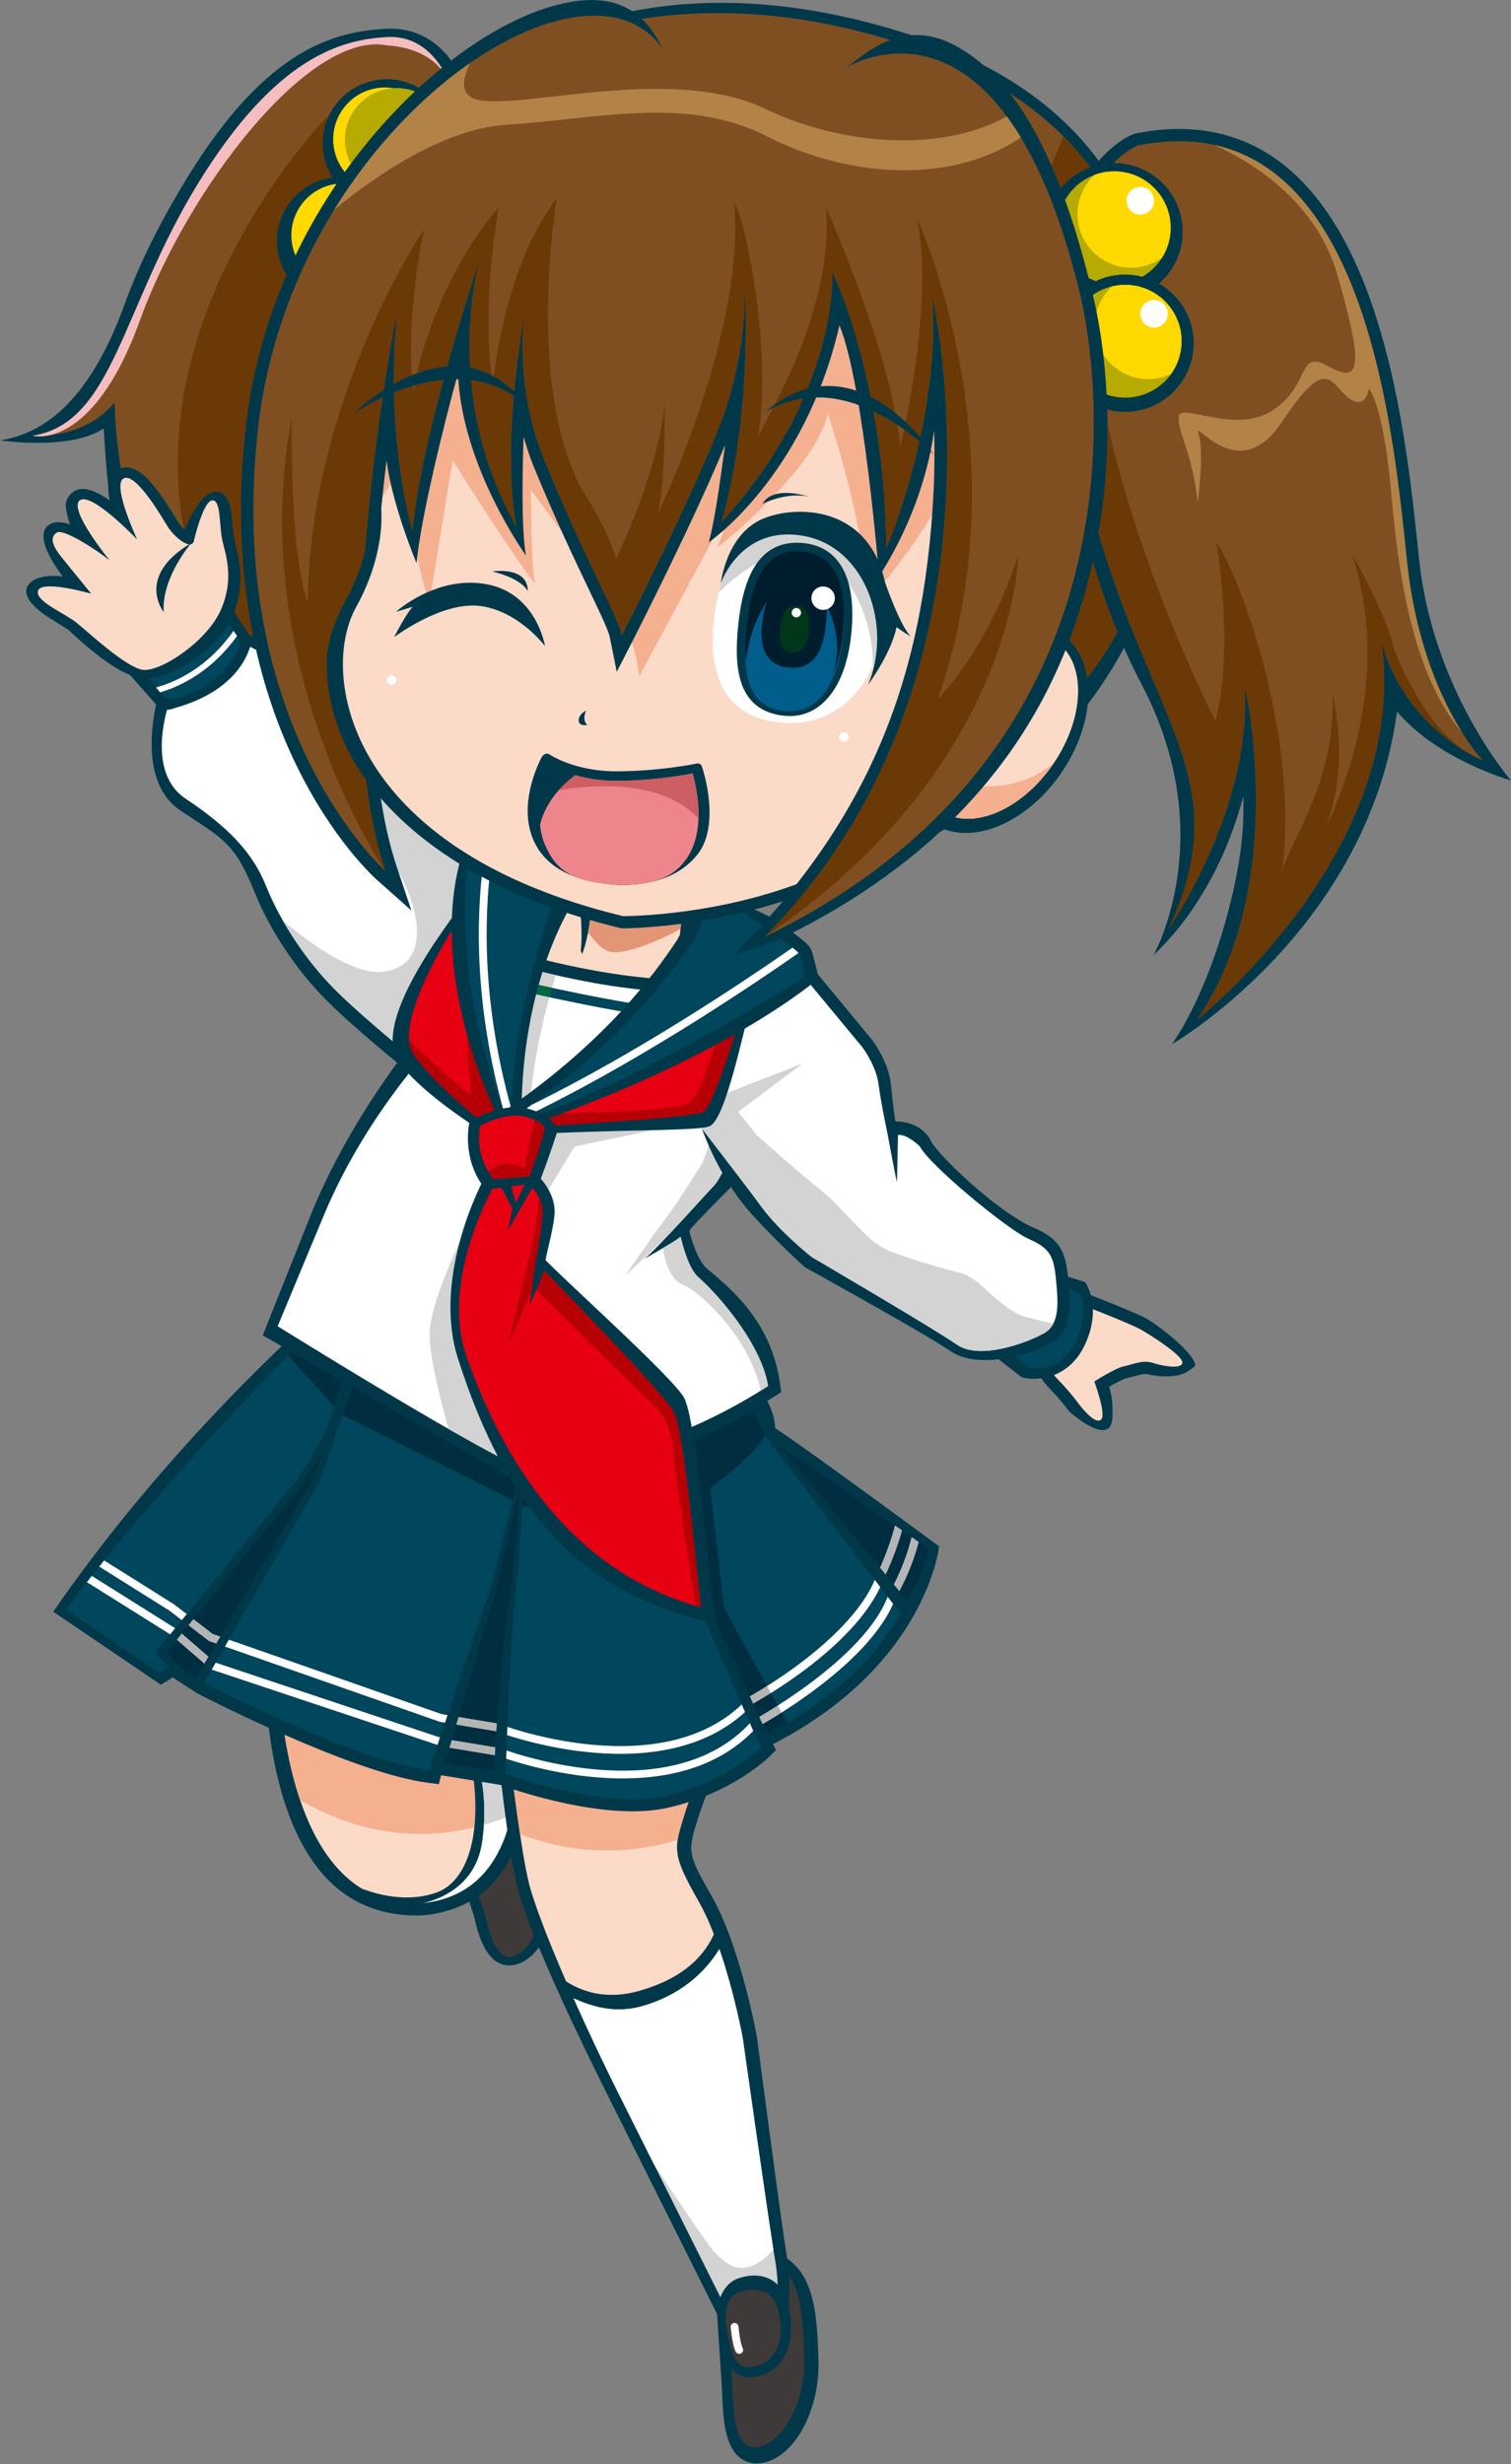 <svg width="200" height="326" viewBox="0 0 200 326" fill="none" xmlns="http://www.w3.org/2000/svg">
<rect x="0" y="0" width="200" height="326" fill="#808080" stroke="none"/>
<g clip-path="url(#clip0_4406_25386)">
<path d="M51.138 3.806C44.428 4.166 35.401 6.254 24.885 23.345C21.187 29.353 18.393 34.993 16.513 40.201C11.984 52.742 6.039 57.344 0 58.265C0 58.265 9.352 59.65 13.715 56.686C14.415 65.71 14.629 89.701 36.859 98.784L61.045 10.575C60.169 7.92 56.955 3.495 51.138 3.806Z" fill="#00384A"/>
<path d="M37.537 97.313C15.433 87.144 15.162 53.273 15.162 53.273C10.969 58.266 4.283 57.653 4.283 57.653C15.034 56.012 16.042 40.808 26.263 24.195C36.481 7.581 45.131 5.234 51.249 4.905C57.364 4.576 59.507 11.082 59.507 11.082L37.537 97.313Z" fill="#7F4F21"/>
<path d="M51.201 6.002C40.92 4.004 24.788 25.043 18.497 42.446C12.206 59.848 4.283 57.653 4.283 57.653C15.034 56.012 16.042 40.808 26.263 24.195C36.481 7.581 45.131 5.234 51.249 4.905C57.364 4.576 59.507 11.082 59.507 11.082C59.507 11.082 58.195 6.446 51.201 6.002Z" fill="#F6BDC0"/>
<path d="M42.163 16.691C31.059 29.267 8.861 63.893 37.821 96.202L58.815 13.793C54.951 10.812 48.978 8.973 42.163 16.691Z" fill="#6A3906"/>
<path d="M49.241 10.715C47.042 11.234 45.172 12.581 43.981 14.51C41.526 18.485 42.763 23.713 46.737 26.168C50.716 28.623 55.944 27.387 58.399 23.412C59.587 21.487 59.954 19.212 59.435 17.01C58.915 14.808 57.568 12.941 55.643 11.75C53.718 10.563 51.447 10.192 49.244 10.711L49.241 10.715Z" fill="#00384A"/>
<path d="M56.782 22.029C54.795 25.249 50.574 26.247 47.35 24.259C44.133 22.268 43.133 18.047 45.124 14.827C47.115 11.607 51.336 10.61 54.556 12.597C57.776 14.585 58.777 18.809 56.782 22.029Z" fill="#FFD900"/>
<path d="M58.34 22.103C56.353 25.323 52.132 26.321 48.908 24.333C45.692 22.342 44.691 18.121 46.682 14.901C48.673 11.681 52.89 10.684 56.111 12.671C59.331 14.659 60.331 18.883 58.34 22.103Z" fill="#B7AA00"/>
<path d="M43.175 23.641C40.976 24.16 39.106 25.507 37.918 27.432C35.464 31.407 36.7 36.639 40.671 39.094C42.6 40.285 44.871 40.652 47.073 40.129C49.276 39.61 51.142 38.263 52.333 36.338C53.102 35.095 53.528 33.706 53.59 32.287C53.624 31.508 53.555 30.715 53.368 29.932C52.845 27.73 51.498 25.864 49.573 24.672C47.648 23.485 45.377 23.118 43.175 23.641Z" fill="#00384A"/>
<path d="M51.249 34.723C49.258 37.943 45.034 38.94 41.817 36.953C38.6 34.962 37.6 30.741 39.591 27.521C41.578 24.301 45.803 23.303 49.019 25.291C52.239 27.278 53.237 31.503 51.253 34.723H51.249Z" fill="#FFD900"/>
<path d="M64.829 234.129C62.946 234.451 61.426 235.49 60.453 237.124C59.036 239.534 58.912 243.055 60.134 246.552L60.169 246.642C60.785 248.128 62.478 252.345 62.831 253.91C63.836 258.477 65.639 260.5 68.191 259.942C71.46 259.211 74.303 253.99 73.323 247.383C72.294 240.389 70.854 236.688 68.538 234.998C67.45 234.208 66.169 233.914 64.833 234.129" fill="#00384A"/>
<path d="M61.661 246.535C61.661 246.535 63.95 252.02 64.403 254.076C64.86 256.133 65.775 259.333 67.831 258.876C69.888 258.419 72.63 254.305 71.716 248.135C70.802 241.964 69.202 235.566 65.085 236.251C60.972 236.937 60.061 241.964 61.661 246.535Z" fill="#3E3A39"/>
<path d="M35.131 214.965C35.072 215.962 33.531 239.262 43.815 249.099C47.049 252.194 51.332 253.649 56.031 253.406C60.248 252.994 63.548 251.315 65.903 248.389C71.585 241.374 69.743 229.684 69.663 229.193L35.131 214.965Z" fill="#00384A"/>
<path d="M68.063 228.256C68.063 228.256 71.491 250.195 55.951 251.798C34.47 252.941 36.755 213.173 36.755 213.173L68.063 228.256Z" fill="#FBDAC8"/>
<path d="M67.675 240.174C68.988 234.229 68.063 228.256 68.063 228.256L36.755 213.173C36.755 213.173 35.955 227.055 39.736 238.176C46.512 242.072 56.225 244.88 67.675 240.174Z" fill="#F5B090"/>
<path d="M68.063 228.256L60.065 224.714C65.002 238.44 63.094 248.491 57.783 250.392C54.41 251.594 50.664 250.964 47.863 249.856C50.089 251.227 52.752 252.736 55.951 252.574C71.491 250.974 68.063 228.256 68.063 228.256Z" fill="#00384A"/>
<path d="M68.063 228.257L59.95 224.372C62.727 230.608 64.943 236.027 63.797 243.797C62.772 250.767 55.858 251.796 55.948 251.796C71.488 250.196 68.06 228.254 68.06 228.254" fill="white"/>
<path d="M68.063 228.257L59.95 224.372C62.443 229.957 64.472 234.881 64.053 241.432C65.241 241.1 66.443 240.674 67.675 240.175C68.988 234.23 68.063 228.257 68.063 228.257Z" fill="#D3D3D4"/>
<path d="M101.217 297.787C99.205 298.088 95.279 299.878 94.818 304.483L94.808 304.618L95.5 315.03L95.573 316.529C95.712 319.718 95.864 323.337 97.758 325.023C98.489 325.677 99.416 325.982 100.434 325.913C104.884 325.594 108.575 319.154 108.336 312.128C108.128 306.128 107.896 299.327 101.854 297.818L101.539 297.738L101.217 297.787Z" fill="#00384A"/>
<path d="M96.172 304.128C96.172 304.128 96.629 310.755 96.858 314.411C97.086 318.071 96.858 324.01 100.057 323.784C103.257 323.556 106.685 318.296 106.456 311.672C106.227 305.045 105.77 300.014 101.2 298.871C101.2 298.871 96.629 299.557 96.172 304.128Z" fill="#3E3A39"/>
<path d="M63.732 209.736C63.856 211.104 66.564 243.5 68.725 250.584C70.999 258.081 77.419 271.176 80.355 277.048L95.816 307.969L104.285 305.843C104.295 305.708 104.808 302.107 104.16 298.575C103.565 295.296 100.206 269.642 100.171 269.389C100.068 268.828 97.931 257.391 94.181 250.833C90.933 245.176 91.027 244.912 92.398 240.525L92.488 240.242L94.018 235.955C96.83 228.32 101.549 215.557 100.77 207.905L63.725 209.733" fill="#00384A"/>
<path d="M102.571 298.868C101.962 295.516 98.305 269.616 98.305 269.616C98.305 269.616 97.201 263.616 95.216 257.871C93.239 261.15 89.863 264.014 85.113 265.396C81.38 266.479 78.305 265.451 75.923 264.395C77.918 268.868 79.992 273.217 81.543 276.32C84.895 283.02 96.782 306.79 96.782 306.79C96.782 306.79 99.52 308.314 102.876 305.267C102.876 305.267 103.18 302.22 102.571 298.868Z" fill="#D3D3D4"/>
<path d="M84.677 263.385C89.624 261.955 92.869 259.489 94.493 255.913C93.901 254.372 93.236 252.907 92.516 251.64C88.859 245.241 89.168 244.635 90.688 239.753C92.208 234.885 99.829 217.208 98.918 208.067L65.092 209.587C65.092 209.587 68.143 243.115 70.269 250.12C71.252 253.343 73.001 257.706 74.93 262.152C77.17 263.582 80.428 264.621 84.677 263.385Z" fill="#FBDAC8"/>
<path d="M89.694 243.423C89.843 242.416 90.206 241.297 90.688 239.753C92.208 234.885 99.829 217.208 98.918 208.067L65.092 209.587C65.092 209.587 66.976 230.397 68.829 242.648C73.544 244.5 80.937 246.072 89.694 243.423Z" fill="#F5B090"/>
<path d="M124.305 204.59C124.305 204.59 106.113 191.176 102.606 188.96C102.491 185.096 98.468 181.027 98.468 181.027L41.471 174.237C41.277 174.431 22.579 190.695 7.043 213.239L21.302 222.903C21.302 222.903 22.538 222.173 22.835 221.93C23.999 222.685 26.194 224.091 26.194 224.091L26.26 224.122C27.084 224.558 46.737 234.624 56.654 235.87L58.084 236.054C58.084 236.054 58.302 235.195 58.382 234.877C60.428 235.209 65.972 236.102 66.211 236.147C67.443 236.605 79.957 241.05 88.284 239.198C96.879 237.29 101.678 232.56 101.885 232.366L102.709 231.542C102.709 231.542 102.471 231.061 102.322 230.763C122.685 220.251 124.305 204.583 124.305 204.583" fill="#00384A"/>
<path d="M97.086 181.863C98.915 184.903 101.349 190.094 101.349 190.094C103.489 191.302 122.993 205.027 122.993 205.027C122.993 205.027 122.377 207.462 121.463 209.29C120.549 211.118 119.337 213.244 119.337 213.244C113.236 224.522 100.14 230.006 100.14 230.006L100.746 231.229C100.746 231.229 96.176 235.799 87.949 237.627C79.718 239.452 66.616 234.573 66.616 234.573L57.177 233.053L56.869 234.265C47.125 233.053 27.011 222.686 27.011 222.686L22.735 219.944L21.215 221.419L8.726 212.939C22.437 194.657 42.24 175.153 42.24 175.153L97.09 181.86" fill="#00465C"/>
<path d="M119.392 202.493C119.094 202.285 118.786 202.081 118.467 201.849C117.494 205.509 116.147 208.133 116.123 208.182C113.152 216.797 99.416 224.338 99.281 224.418L99.129 224.532C88.229 236.609 66.107 228.129 65.892 228.039L65.788 228.019L58.475 226.796C58.475 226.796 29.006 216.481 28.161 216.194C28.033 216.09 23.05 212.274 23.05 212.274C23.029 212.25 17.659 208.878 13.784 206.457C13.57 206.721 13.351 206.994 13.133 207.268L22.458 213.119L27.6 217.06L27.749 217.143L58.212 227.804C58.302 227.825 65.3 228.992 65.574 229.037C66.259 229.3 88.544 237.662 99.832 225.301C100.767 224.788 114.049 217.382 117.075 208.594C117.155 208.445 118.409 205.99 119.392 202.493Z" fill="white"/>
<path d="M121.587 204.032C121.31 203.835 121.006 203.62 120.663 203.378C119.621 207.664 117.702 210.739 117.668 210.781L117.623 210.895C114.676 219.444 99.728 227.591 99.583 227.671L99.444 227.785C88.544 239.863 66.418 231.383 66.19 231.303L66.086 231.269L58.773 230.06C58.773 230.06 29.532 220.313 28.479 219.96C28.331 219.832 23.383 215.549 23.383 215.549C23.338 215.517 16.253 211.072 12.15 208.499C11.935 208.776 11.717 209.049 11.496 209.323C15.578 211.882 22.763 216.383 22.763 216.383L27.88 220.819L28.054 220.909L58.517 231.068C58.597 231.078 65.601 232.245 65.865 232.29C66.55 232.553 88.842 240.915 100.133 228.554C101.117 228.017 115.469 220.088 118.564 211.31C118.738 211.037 120.517 208.132 121.58 204.032" fill="white"/>
<path d="M83.832 192.675L100.14 230.008C100.14 230.008 100.905 230.451 101.809 230.008L84.278 192.069L83.832 192.675Z" fill="#00384A"/>
<path d="M119.389 202.496C119.846 202.818 120.272 203.116 120.659 203.386C120.272 203.116 119.849 202.818 119.389 202.496ZM102.595 190.88V190.886C105.774 192.985 113.488 198.366 118.468 201.852C113.485 198.362 105.763 192.974 102.595 190.88Z" fill="#00384A"/>
<path d="M119.389 202.5C118.405 205.99 117.152 208.445 117.072 208.59C116.993 208.819 116.909 209.044 116.819 209.265L117.81 210.547C118.274 209.754 119.78 207.001 120.659 203.386C120.272 203.116 119.849 202.818 119.389 202.496M102.602 190.886L116.082 208.313C116.096 208.268 116.113 208.227 116.127 208.182C116.151 208.133 117.498 205.509 118.471 201.852C113.492 198.365 105.774 192.985 102.602 190.886Z" fill="#002E41"/>
<path d="M118.467 201.852C117.494 205.509 116.148 208.137 116.123 208.182C116.106 208.227 116.092 208.268 116.078 208.313L116.819 209.269C116.909 209.044 116.992 208.822 117.072 208.594C117.152 208.445 118.409 205.993 119.389 202.503C119.094 202.292 118.786 202.074 118.467 201.852Z" fill="#B5B5B6"/>
<path d="M121.459 209.288C121.196 209.815 120.909 210.369 120.632 210.888C120.909 210.372 121.199 209.818 121.459 209.288ZM122.972 205.012C122.972 205.012 122.983 205.019 122.99 205.023C122.986 205.023 122.983 205.016 122.972 205.012ZM122.945 204.995C122.945 204.995 122.951 204.998 122.955 205.002C122.951 204.998 122.948 204.995 122.945 204.995ZM122.706 204.825C122.706 204.825 122.723 204.836 122.733 204.846C122.723 204.839 122.713 204.836 122.706 204.825ZM122.557 204.718C122.581 204.735 122.605 204.753 122.629 204.77C122.609 204.749 122.581 204.735 122.557 204.718ZM121.584 204.039C121.954 204.299 122.259 204.51 122.487 204.673C122.259 204.51 121.951 204.295 121.584 204.039Z" fill="#00384A"/>
<path d="M121.584 204.039C120.524 208.139 118.744 211.037 118.571 211.311C118.551 211.363 118.533 211.411 118.512 211.463L119.562 212.82C119.804 212.391 120.206 211.681 120.632 210.888C120.909 210.369 121.196 209.818 121.459 209.288C122.373 207.46 122.99 205.026 122.99 205.026C122.986 205.026 122.979 205.019 122.969 205.016C122.965 205.012 122.958 205.009 122.951 205.005C122.948 205.002 122.945 204.998 122.941 204.998C122.92 204.981 122.889 204.96 122.851 204.933C122.834 204.922 122.813 204.908 122.792 204.894C122.771 204.884 122.754 204.867 122.73 204.849C122.719 204.843 122.709 204.839 122.702 204.829C122.678 204.811 122.654 204.794 122.626 204.777C122.605 204.756 122.577 204.742 122.553 204.725C122.532 204.711 122.508 204.694 122.487 204.68C122.259 204.517 121.951 204.302 121.584 204.046" fill="#002E41"/>
<path d="M120.659 203.387C119.78 207.002 118.274 209.755 117.81 210.548L118.512 211.462C118.533 211.413 118.551 211.362 118.571 211.31C118.744 211.036 120.524 208.134 121.584 204.038C121.307 203.844 120.999 203.626 120.659 203.387Z" fill="#B5B5B6"/>
<path d="M103.925 228.069C103.073 228.557 102.325 228.949 101.726 229.257C102.325 228.956 103.076 228.561 103.925 228.069ZM99.801 186.91C100.531 188.368 101.11 189.573 101.29 189.96C101.29 189.957 101.293 189.957 101.293 189.954C101.113 189.587 100.538 188.378 99.801 186.91Z" fill="#00384A"/>
<path d="M58.801 231.113L58.133 233.204L66.214 234.506C66.238 233.904 66.266 233.211 66.301 232.446C66.065 232.363 65.916 232.307 65.871 232.29C65.636 232.245 60.113 231.331 58.801 231.113ZM59.77 228.066L59.116 230.119L66.086 231.272L66.19 231.307C66.19 231.307 66.252 231.331 66.346 231.366C66.374 230.725 66.405 230.046 66.439 229.344C65.944 229.174 65.643 229.06 65.574 229.035C65.38 229.001 61.876 228.416 59.774 228.066M103.461 226.577C102.405 227.245 101.525 227.765 100.933 228.107L101.511 229.364C101.581 229.33 101.653 229.292 101.726 229.257C102.325 228.952 103.076 228.557 103.925 228.069C104.015 228.017 104.105 227.965 104.195 227.913L103.461 226.577ZM102.034 223.99C100.854 224.728 100.036 225.182 99.829 225.296C99.784 225.344 99.742 225.393 99.697 225.438L100.49 227.155C101.082 226.809 101.934 226.3 102.948 225.652L102.031 223.99M22.971 216.56L21.444 218.43L22.662 220.015L22.732 219.95L26.457 222.339L27.517 220.5L22.971 216.56ZM24.504 214.687L23.625 215.76C24.425 216.456 27.008 218.693 28.047 219.59L29.172 217.637L27.749 217.142L27.6 217.058L24.504 214.687ZM99.614 186.54C94.437 189.559 89.316 191.716 84.822 193.246L87.166 198.319L88.516 198.205L91.965 208.707L99.24 224.447L99.281 224.416C99.316 224.396 100.189 223.918 101.529 223.073L95.829 212.716L94.001 196.834C94.001 196.834 99.403 193.091 101.286 189.961C101.106 189.573 100.531 188.364 99.797 186.91C99.739 186.789 99.676 186.664 99.614 186.54ZM38.576 178.846C38.42 179.005 38.261 179.168 38.098 179.337L44.553 186.432L42.69 191.46L37.891 198.319L25.155 213.887C26.534 214.943 28.085 216.134 28.157 216.193C28.261 216.227 28.812 216.418 29.695 216.726L41.779 195.805L45.093 187.121L68.06 198.548L65.317 210.66L60.086 227.065L65.785 228.017L65.889 228.038C65.909 228.045 66.114 228.128 66.488 228.26C66.803 221.937 67.301 213.918 67.945 210.317C67.945 208.831 68.745 199.119 68.745 199.119L70.913 199.69L86.325 198.388L84.171 193.465C76.207 196.107 70.359 196.761 69.968 196.789L38.573 178.849" fill="#002E41"/>
<path d="M60.089 227.065L59.77 228.066C61.872 228.416 65.38 229.001 65.57 229.035C65.639 229.06 65.944 229.174 66.436 229.344C66.453 228.987 66.471 228.627 66.488 228.26C66.114 228.128 65.91 228.045 65.889 228.038L65.785 228.017L60.089 227.065ZM101.529 223.069C100.189 223.914 99.316 224.396 99.282 224.413L99.24 224.444L99.697 225.434C99.742 225.386 99.784 225.337 99.829 225.292C100.036 225.178 100.854 224.724 102.034 223.987L101.529 223.066M25.159 213.887L24.505 214.687L27.6 217.058L27.749 217.142L29.172 217.637L29.698 216.726C28.815 216.418 28.265 216.227 28.161 216.193C28.088 216.134 26.537 214.943 25.159 213.887Z" fill="#B5B5B6"/>
<path d="M59.116 230.119L58.797 231.113C60.11 231.331 65.632 232.248 65.868 232.29C65.913 232.307 66.062 232.363 66.297 232.446C66.311 232.1 66.329 231.74 66.346 231.366C66.252 231.331 66.2 231.314 66.19 231.307L66.086 231.272L59.116 230.119ZM102.952 225.652C101.937 226.3 101.082 226.809 100.493 227.155L100.933 228.107C101.529 227.765 102.408 227.245 103.461 226.577L102.952 225.652ZM23.625 215.76L22.967 216.56L27.517 220.5L28.043 219.586C27.008 218.689 24.425 216.452 23.622 215.756" fill="#B5B5B6"/>
<path d="M91.965 208.707L93.544 213.516L100.85 229.683C101.034 229.593 101.259 229.485 101.511 229.361L100.933 228.104L100.493 227.152L99.701 225.434L99.243 224.444L91.969 208.703M84.822 193.246C84.607 193.323 84.389 193.392 84.174 193.465L86.328 198.388L87.166 198.319L84.822 193.246Z" fill="#00384A"/>
<path d="M147.252 186.998C147.217 186.209 147.352 185.181 146.802 183.48C147.747 182.93 148.703 182.438 149.052 182.362L150.098 182.095C150.853 181.877 151.563 181.673 152.106 181.853C152.709 182.05 155.773 182.48 157.269 181.399C157.812 181.008 158.394 180.859 158.128 180.257C157.307 178.429 153.384 175.399 151.826 174.509C150.164 173.56 143.038 170.828 142.231 170.52L136.514 180.001C136.622 180.239 137.591 182.369 138.904 183.688C139.773 184.557 140.621 185.548 141.497 186.714C141.497 186.714 147.477 192.144 147.252 186.998Z" fill="#00384A"/>
<path d="M68.745 194.887L65.085 209.589L57.167 233.051L58.69 233.965L65.66 210.309L68.86 196.254C68.86 196.254 68.06 208.027 67.374 212.023C66.689 216.019 65.432 230.305 65.432 234.647L66.917 235.333C66.917 235.333 67.374 219.332 68.174 211.676C68.974 204.017 69.317 195.908 69.317 195.908L68.745 194.88V194.887Z" fill="#00384A"/>
<path d="M137.993 179.348C137.993 179.348 138.907 181.405 140.049 182.547C141.192 183.69 142.106 184.832 142.792 185.747C143.481 186.664 145.081 188.492 145.763 187.803C146.448 187.118 144.849 182.779 144.849 182.779C144.849 182.779 147.591 181.01 148.734 180.781C149.876 180.553 151.247 179.867 152.619 180.324C153.99 180.781 156.503 181.176 156.503 180.262C156.503 179.348 152.619 176.834 151.019 175.92C149.419 175.006 141.646 172.038 141.646 172.038L137.989 179.351L137.993 179.348Z" fill="#FBDAC8"/>
<path d="M135.171 166.98L129.793 177.991L135.23 182.218L135.586 182.294C137.442 182.71 141.504 182.339 143.571 177.98C145.984 172.887 143.633 169.625 143.633 169.625L135.171 166.98Z" fill="#00384A"/>
<path d="M132.082 177.777L136.196 180.976C136.196 180.976 140.309 181.894 142.366 177.548C144.426 173.206 142.823 171.153 142.823 171.153L136.881 167.95L132.082 177.777Z" fill="#00465C"/>
<path d="M21.212 91.114C21.056 91.536 17.451 102.956 23.923 107.27C29.47 110.968 31.038 111.408 33.722 118.104C35.713 123.063 39.258 128.395 43.223 132.359C47.201 136.338 54.622 142.283 54.933 142.536L69.106 114.977C68.268 113.914 60.809 104.541 56.876 102.904C53.358 101.435 46.737 96.169 44.532 92.582C41.918 88.337 33.923 84.393 33.022 83.957L21.212 91.114Z" fill="#00384A"/>
<path d="M55.948 141.011C55.948 141.011 48.33 134.916 44.369 130.955C40.404 126.994 37.056 121.814 35.225 117.244C33.396 112.673 30.045 109.321 24.56 105.665C19.075 102.008 22.427 92.867 22.427 92.867L32.313 85.16C32.313 85.16 40.709 89.211 43.147 93.172C45.584 97.133 52.593 102.618 56.249 104.141C59.906 105.665 67.828 115.72 67.828 115.72L55.944 141.011H55.948Z" fill="white"/>
<path d="M56.252 104.141C54.646 103.473 52.395 102.036 50.162 100.305C49.255 105.679 49.774 110.817 51.682 113.591C55.034 118.466 57.776 127.302 51.072 128.524C47.285 129.21 41.654 125.335 37.468 121.828C39.307 125.052 41.689 128.286 44.369 130.962C48.33 134.923 55.948 141.017 55.948 141.017L67.831 115.727C67.831 115.727 59.909 105.672 56.252 104.148V104.141Z" fill="#D3D3D4"/>
<path d="M58.005 133.847C57.492 134.352 47.472 145.491 41.346 160.21L34.774 176.678L69.971 196.789C70.633 196.744 86.837 194.915 102.536 184.746L103.416 184.175L103.257 183.136C102.114 174.552 96.207 170.099 93.568 167.831C92.402 166.827 91.498 164.085 91.235 162.818C91.934 161.827 98.458 155.356 98.458 155.356L106.823 128.559L106.311 127.86C106.047 127.507 99.662 119.075 86.349 117.164C85.4 117.005 76.038 114.913 58.005 133.847Z" fill="#00384A"/>
<path d="M90.071 163.604C90.428 165.009 91.169 167.911 92.516 169.068C94.652 170.892 100.743 177.589 101.657 183.382C86.117 193.44 70.266 194.663 70.266 194.663C65.089 193.132 36.752 175.466 36.752 175.466L42.842 160.841C48.933 146.191 59.3 136.135 59.3 136.135C77.284 117.247 86.117 118.767 86.117 118.767C98.918 120.595 105.009 128.822 105.009 128.822L96.013 154.283C96.013 154.283 95.178 156.19 94.427 156.956C93.662 157.71 87.035 165.179 85.286 166.554C85.286 166.554 90.061 163.863 90.071 163.604Z" fill="white"/>
<path d="M84.289 117.244L70.577 118.466L67.527 133.698L86.425 136.752L97.398 121.814L84.289 117.244Z" fill="#FBDAC8"/>
<path d="M92.516 148.259L76.062 151.687L70.885 160.222L64.487 147.722L80.941 142.84L92.516 148.259Z" fill="#D3D3D4"/>
<path d="M92.516 169.062C91.169 167.909 90.431 165.004 90.071 163.598C90.064 163.723 88.922 164.433 87.751 165.125C87.976 166.587 88.62 169.319 90.386 169.976C92.436 170.745 99.119 176.687 100.694 183.993C101.016 183.795 101.338 183.595 101.66 183.383C100.746 177.594 94.649 170.891 92.516 169.062Z" fill="#D3D3D4"/>
<path d="M87.942 161.443C86.114 163.881 82.765 168.756 82.765 168.756L87.641 164.185L87.647 164.258C90.272 161.536 93.873 157.499 94.424 156.949C95.185 156.19 96.023 154.279 96.023 154.279L105.016 128.822C105.016 128.822 103.824 127.219 101.397 125.27C98.672 135.114 93.703 152.811 92.827 154.127C91.609 155.958 89.777 159.002 87.949 161.443H87.942Z" fill="#D3D3D4"/>
<path d="M64.431 126.612C64.293 127.194 60.979 141.079 66.453 150.081L67.128 151.2L68.361 150.767C83.593 145.487 93.115 132.758 93.513 132.222L95.48 129.555L92.177 129.639C80.418 129.933 66.651 125.501 66.512 125.456L64.853 124.905L64.435 126.609" fill="#00384A"/>
<path d="M67.835 149.242C62.658 140.703 66.006 126.992 66.006 126.992C66.006 126.992 80.026 131.562 92.207 131.264C92.207 131.264 82.772 144.065 67.835 149.242Z" fill="white"/>
<path d="M65.411 130.244C71.283 131.684 80.563 133.776 89.123 134.863C89.521 134.437 89.877 134.049 90.196 133.686C81.408 132.647 71.65 130.452 65.615 128.97C65.546 129.347 65.477 129.78 65.407 130.247" fill="#00465C"/>
<path d="M66.007 126.992C66.007 126.992 65.754 128.027 65.494 129.699C65.536 129.436 65.574 129.19 65.615 128.969C67.714 129.485 70.259 130.087 73.06 130.693C73.236 130.087 73.406 129.53 73.569 129.024C69.14 128.013 66.107 127.023 66.007 126.992Z" fill="#D3D3D4"/>
<path d="M68.41 149.035C68.368 149.052 68.323 149.066 68.281 149.084C68.326 149.066 68.368 149.052 68.41 149.035Z" fill="#00384A"/>
<path d="M65.414 130.244C65.172 131.952 64.943 134.192 64.943 136.643C64.94 140.774 65.574 145.5 67.835 149.237C67.987 149.185 68.136 149.129 68.281 149.077C68.326 149.06 68.368 149.046 68.409 149.029C68.908 148.849 69.4 148.655 69.881 148.457C70.39 141.657 71.609 135.954 72.71 131.934C69.975 131.339 67.485 130.753 65.414 130.244Z" fill="#D3D3D4"/>
<path d="M65.619 128.966C65.577 129.188 65.539 129.434 65.497 129.697C65.47 129.873 65.442 130.053 65.414 130.244C67.485 130.753 69.974 131.338 72.71 131.937C72.828 131.504 72.945 131.089 73.063 130.694C70.262 130.085 67.717 129.482 65.619 128.966Z" fill="#00673F"/>
<path d="M92.516 148.251C92.602 148.358 94.572 155.12 99.434 160.567C102.311 163.787 106.269 167.447 106.449 167.589L106.536 167.655L106.632 167.714C106.792 167.804 122.758 176.633 125.718 178.704C129.745 181.522 137.241 178.801 139.028 177.776C141.088 176.602 141.583 174.479 141.583 172.201C141.583 171.107 141.469 169.978 141.362 168.898C140.998 165.241 140.022 163.808 136.75 162.399C132.054 160.376 124.163 152.849 123.215 150.955C122.207 148.94 120.081 148.372 118.53 148.365C118.239 146.924 118.076 144.719 117.893 143.244C117.539 140.411 115.535 137.714 115.448 137.596L106.563 126.869L92.516 148.247V148.251Z" fill="#00384A"/>
<path d="M118.859 150.159C120.078 150.006 121.767 151.689 121.767 151.689C122.99 154.13 133.349 162.665 136.092 163.881C138.834 165.099 139.444 166.013 139.748 169.061C140.053 172.108 140.358 175.151 138.228 176.37C136.095 177.589 129.696 180.026 126.649 177.897C123.602 175.764 107.453 166.318 107.453 166.318C107.453 166.318 103.187 162.966 100.75 159.611C98.312 156.26 89.777 145.276 89.777 145.276C89.777 145.276 94.043 130.952 105.32 127.905L114.157 138.569C114.157 138.569 115.981 141.007 116.286 143.445C116.591 145.882 117.505 150.152 117.505 150.152C117.505 150.152 118.422 155.19 118.727 156.405L118.862 150.152L118.859 150.159Z" fill="white"/>
<path d="M62.347 118.004C60.304 120.905 48.95 134.877 52.748 140.4C56.211 145.441 66.831 151.542 67.225 151.833L67.921 140.216L62.35 118L62.347 118.004Z" fill="#00384A"/>
<path d="M135.787 174.244C132.435 173.326 129.69 169.06 127.255 168.451C124.818 167.842 119.333 166.322 116.895 165.103C114.458 163.881 111.411 159.615 108.672 157.482C105.93 155.349 100.14 150.158 100.14 150.158L97.699 147.104L106.234 140.709L90.868 146.682C93.25 149.753 98.849 157 100.75 159.615C103.187 162.966 107.453 166.322 107.453 166.322C107.453 166.322 123.602 175.764 126.649 177.9C129.7 180.03 136.095 177.596 138.228 176.373C138.768 176.065 139.153 175.636 139.419 175.127C138.197 174.853 136.909 174.549 135.791 174.247L135.787 174.244Z" fill="#D3D3D4"/>
<path d="M62.956 118.159C62.956 118.159 51.377 134.613 54.729 139.492C58.081 144.367 67.526 151.382 67.526 151.382L66.308 140.406L62.956 118.159Z" fill="#E60012"/>
<path d="M64.282 126.937C59.636 135.819 63.327 145.438 62.045 144.669C60.906 143.987 56.374 139.738 54.151 137.63C54.21 138.353 54.386 138.984 54.733 139.489C58.084 144.364 67.53 151.38 67.53 151.38L66.311 140.403L64.282 126.937Z" fill="#B60005"/>
<path d="M97.841 131.056L66.761 147.818L67.682 150.162C83.922 149.338 92.8 149.688 94.039 148.943C96.11 147.697 98.367 136.478 99.389 132.932L97.841 131.059V131.056Z" fill="#00384A"/>
<path d="M98.61 132.482L67.53 149.244C67.53 149.244 91.602 148.026 93.125 147.108C94.649 146.194 98.61 132.482 98.61 132.482Z" fill="#B60005"/>
<path d="M61.432 112.215C61.308 112.842 55.494 126.231 66.46 149.087L69.05 149.545C68.517 129.278 76.456 118.451 76.515 118.309L61.429 112.215H61.432Z" fill="#00384A"/>
<path d="M67.527 149.242C58.995 128.214 62.042 113.283 62.042 113.283C68.136 114.502 73.925 117.549 73.925 117.549C73.925 117.549 67.828 132.175 67.527 149.242Z" fill="#00465C"/>
<path d="M91.692 125.929C91.692 125.929 92.093 119.108 92.093 115.721L76.193 115.801C76.193 115.86 77.326 122.12 76.868 125.777C76.868 125.777 77.371 128.218 83.16 128.065C88.949 127.913 91.692 125.929 91.692 125.929Z" fill="#00384A"/>
<path d="M96.006 133.886L71.003 147.369C78.174 147.265 89.829 146.936 91.293 145.891C92.623 144.942 94.659 138.568 96.006 133.886Z" fill="#E60012"/>
<path d="M65.03 114.023C64.701 113.926 64.365 113.836 64.026 113.746C62.98 121.464 62.772 133.064 66.737 147.226C66.99 147.894 67.249 148.562 67.53 149.244C67.547 148.334 67.582 147.433 67.63 146.54C63.846 132.801 64.029 121.541 65.03 114.023Z" fill="white"/>
<path d="M89.77 126.386C89.77 126.386 90.473 119.073 90.473 115.721H78.589C78.589 115.721 78.478 122.837 76.955 126.493C76.955 126.493 77.828 128.065 81.938 128.519C87.485 129.128 89.77 126.386 89.77 126.386Z" fill="#FBDAC8"/>
<path d="M90.383 121.815C90.3 122.193 90.417 123.173 89.545 124.481C86.446 129.132 79.871 138.141 66.231 147.334L66.446 150.083C95.94 140.478 108.357 129.433 108.357 129.433C108.326 129.218 107.792 126.888 107.457 125.873C107.162 124.994 106.324 124.332 102.855 121.881C101.366 120.828 98.606 119.949 98.153 119.374C96.262 117.013 89.517 121.708 90.383 121.815Z" fill="#00384A"/>
<path d="M78.59 115.721C78.59 115.721 78.524 119.807 77.831 123.38C78.804 124.558 79.781 125.991 81.287 125.991C83.517 125.991 87.014 124.547 90.075 122.927C90.262 120.565 90.473 117.553 90.473 115.721H78.59Z" fill="#E29676"/>
<path d="M66.872 148.631C80.888 139.182 88.25 129.736 91.293 125.166C94.341 120.595 91.903 120.291 91.903 120.291C91.903 120.291 96.169 118.158 97.388 119.681C98.606 121.208 105.615 125.471 105.919 126.388C106.224 127.302 106.529 129.265 106.529 129.265C106.529 129.265 80.276 145.889 66.869 148.635L66.872 148.631Z" fill="#00465C"/>
<path d="M69.4 6.696L102.328 118.121C128.862 113.315 156.185 91.709 155.413 57.339C154.713 26.156 142.809 9.837 113.783 2.697C85.999 -4.138 70.13 6.253 69.4 6.693V6.696Z" fill="#00384A"/>
<path d="M104.901 125.379C98.554 129.804 84.396 139.295 70.362 146.175C69.24 146.992 68.094 147.812 66.876 148.633C67.353 148.533 67.852 148.415 68.361 148.283C83.385 141.247 99.067 130.714 105.704 126.081C105.524 125.895 105.251 125.652 104.901 125.379Z" fill="white"/>
<path d="M103.509 113.979C130.631 107.91 155.025 88.287 154.322 57.142C153.619 25.996 140.597 10.754 113.149 4.002C85.701 -2.753 68.441 7.738 68.441 7.738L103.509 113.979Z" fill="#7F4F21"/>
<path d="M140.707 18.006C149.509 26.797 153.924 39.38 154.326 57.14C155.029 88.285 130.635 107.907 103.513 113.977L82.935 51.645C124.236 50.398 136.916 29.006 140.707 18.006Z" fill="#6A3906"/>
<path d="M134.001 82.629C130.091 83.366 126.064 86.281 123.236 90.43C118.433 97.462 118.471 105.554 123.312 108.861C125.095 110.08 127.318 110.481 129.738 110.024C133.647 109.287 137.674 106.371 140.503 102.223C142.799 98.857 144.056 95.059 144.056 91.659C144.056 90.866 143.99 90.094 143.848 89.356C143.391 86.932 142.21 85.011 140.427 83.795C138.644 82.576 136.421 82.175 133.997 82.632L134.001 82.629Z" fill="#00384A"/>
<path d="M139.426 101.049C135.205 107.233 128.516 110.017 124.485 107.268C120.455 104.515 120.611 97.272 124.832 91.088C129.056 84.903 135.746 82.116 139.779 84.869C143.81 87.622 143.651 94.865 139.43 101.049H139.426Z" fill="#FBDAC8"/>
<path d="M121.656 102.124C121.933 104.323 122.865 106.161 124.485 107.269C128.516 110.022 135.205 107.238 139.426 101.051L139.547 100.864C135.943 103.963 130.334 105.531 121.656 102.124Z" fill="#F5B090"/>
<path d="M150.323 17.653L150.202 17.677L150.084 17.719C149.426 17.957 133.973 24.02 141.102 59.761C143.83 73.445 147.234 83.185 151.074 90.484C161.683 110.65 152.66 126.415 152.66 126.415C152.982 125.951 160.814 119.531 164.592 105.29C164.599 106.522 164.581 107.793 164.523 109.112C164.156 117.08 160.385 130.514 155.122 138.156C155.122 138.156 181.008 123.208 184.917 94.144C190.287 100.525 200 103.264 200 103.264C199.924 103.185 189.668 91.318 187.846 74.092L187.718 72.88C186.212 58.497 183.4 31.728 169.28 21.323C164 17.435 157.622 16.199 150.323 17.653Z" fill="#00384A"/>
<path d="M150.638 19.243C150.638 19.243 135.749 24.659 142.688 59.447C149.627 94.235 164.869 101.039 154.713 122.839C154.713 122.839 165.821 106.877 164.737 90.662C164.737 90.662 170.852 116.873 158.432 134.906C158.432 134.906 187.241 112.133 182.729 84.169C182.729 84.169 184.37 94.921 196.305 100.655C196.305 100.655 188.148 92.348 186.233 74.263C184.322 56.178 180.502 13.298 150.638 19.243Z" fill="#7F4F21"/>
<path d="M89.445 10.495C67.391 10.803 56.464 22.901 55.685 23.802C54.916 24.553 46.879 32.842 46.879 50.605C46.879 54.982 47.371 59.93 48.576 65.48C48.593 65.539 48.86 66.578 48.86 68.334C48.86 70.847 48.313 74.84 45.695 79.587C44.577 81.612 43.767 84.497 43.767 87.931C43.767 90.968 44.4 94.431 46.017 98.108C48.957 104.777 57.544 116.851 82.08 122.779L82.26 122.824H82.447C82.873 122.827 124.984 122.775 131.58 91.373C134.007 80.144 135.219 70.016 135.219 61.017C135.219 45.668 131.691 33.611 124.648 25.007C114.617 12.746 99.967 10.35 89.445 10.495Z" fill="#00384A"/>
<path d="M184.488 85.778C183.48 81.155 178.958 73.319 178.958 73.319C184.845 91.283 176.157 107.661 175.447 109.763C178.685 100.379 176.631 94.112 176.361 91.266C177.033 103.132 170.794 111.155 169.703 115.292C172.123 95.885 163.062 74.112 161.026 71.882C161.026 71.882 163.425 86.027 160.86 95.362C160.86 95.362 138.706 52.454 145.24 24.241C141.836 29.449 138.755 39.726 142.688 59.445C149.627 94.233 164.869 101.037 154.713 122.837C154.713 122.837 165.821 106.875 164.738 90.66C164.738 90.66 170.852 116.871 158.432 134.904C158.432 134.904 187.241 112.131 182.729 84.168C182.729 84.168 184.107 93.149 193.459 99.074C187.725 94.832 184.488 85.774 184.488 85.774V85.778Z" fill="#6A3906"/>
<path d="M129.994 91.039C123.595 121.509 82.457 121.208 82.457 121.208C45.892 112.372 42.236 89.211 47.111 80.374C51.986 71.538 50.158 65.139 50.158 65.139C44.061 37.103 56.862 24.915 56.862 24.915C56.862 24.915 67.526 12.422 89.465 12.117C111.407 11.813 144.617 23.391 129.994 91.039Z" fill="#FBDAC8"/>
<path d="M131.58 91.375L131.577 91.383L131.58 91.371V91.375Z" fill="#00384A"/>
<path d="M56.862 79.46C57.471 76.109 59.909 60.873 59.909 60.873C59.909 60.873 66.917 72.147 70.878 77.327C70.269 75.804 70.269 64.835 70.269 64.835C70.269 64.835 77.582 74.585 80.937 79.46C84.285 84.335 84.594 89.519 84.594 89.519L97.696 65.139L94.953 72.452C94.953 72.452 107.754 62.393 109.579 54.779C109.579 54.779 115.978 73.671 114.153 80.679C114.759 79.46 123.596 70.319 126.643 61.175C127.626 58.228 129.402 50.839 131.355 42.186C124.679 17.249 104.448 11.906 89.465 12.117C67.527 12.422 56.862 24.915 56.862 24.915C56.862 24.915 44.061 37.103 50.158 65.139C50.158 65.139 50.255 65.492 50.346 66.126C51.904 63.778 53.195 61.808 53.51 61.178C53.815 66.358 55.474 76.69 56.862 79.46Z" fill="#F5B090"/>
<path d="M23.161 93.667C30.1 91.732 32.309 87.902 33.008 85.856C33.531 84.938 32.821 83.733 32.821 83.733L29.009 77.999L15.9 87.826L20.543 93.075C20.543 93.075 21.229 94.467 23.161 93.667Z" fill="#00384A"/>
<path d="M23.168 92.472C28.725 91.001 30.727 87.417 31.62 85.845C31.977 85.222 31.44 84.221 31.44 84.221L28.659 80.284L18.254 88.085L21.568 92.054C21.568 92.054 22.226 92.763 23.164 92.476L23.168 92.472Z" fill="#00465C"/>
<path d="M8.3 76.261C4.74 75.89 3.816 77.14 3.584 77.691C2.929 79.232 5.242 81.025 7.389 82.286L9.079 83.359L10.813 84.945C13.93 87.628 16.381 89.256 18.459 89.671C21.783 90.336 28.625 86.223 30.657 81.728C32.558 77.525 31.696 74.124 31.18 72.095L31.021 71.431L30.772 69.408C30.626 67.65 30.498 66.133 29.49 65.316C29.49 65.316 27.215 63.356 24.442 70.094C24.12 69.793 23.77 69.405 23.517 68.983C20.747 64.364 18.968 62.338 17.337 61.929C16.683 61.767 16.052 61.853 15.505 62.182C15.131 62.407 14.342 62.882 14.342 64.637C14.342 65.07 14.411 65.61 14.525 66.213C11.226 63.896 10.021 64.817 9.539 65.201C9.196 65.475 8.771 65.981 8.681 66.822C8.67 66.909 8.913 68.546 9.283 69.381C8.234 69.038 7.268 68.945 6.603 69.384C6.603 69.384 3.843 70.319 8.3 76.261Z" fill="#00384A"/>
<path d="M25.63 71.69C25.63 71.69 26.849 66.358 28.067 66.206C29.286 66.053 28.982 69.557 29.439 71.538C29.896 73.519 31.052 76.659 29.179 80.804C27.306 84.948 21.059 89.062 18.774 88.601C16.485 88.144 11.61 83.574 10.09 82.355C8.563 81.136 4.449 79.46 5.062 78.089C5.672 76.718 12.07 78.546 12.07 78.546C12.07 78.546 9.328 75.191 8.106 73.671C6.89 72.147 6.586 71.081 7.496 70.472C8.414 69.862 12.985 72.909 14.505 74.128C14.505 74.128 9.02 67.424 10.543 66.206C12.067 64.987 18.161 71.386 18.161 71.386C18.161 71.386 14.809 64.225 16.333 63.311C17.853 62.397 21.208 68.034 22.122 69.557C23.036 71.081 25.173 72.757 25.63 71.69Z" fill="#FBDAC8"/>
<path d="M97.779 301.43L98.018 301.361C96.716 301.617 94.438 303.296 95.126 307.794C95.549 310.533 95.909 312.898 97.439 313.989C98.267 314.577 99.285 314.695 100.545 314.356C102.007 313.958 103.16 313.012 103.88 311.624C104.842 309.758 104.964 307.171 104.209 304.529C103.818 303.172 103.056 302.154 102.003 301.582C100.123 300.571 98.011 301.34 97.779 301.43Z" fill="#00384A"/>
<path d="M100.057 313.04C103.232 312.247 103.942 308.698 102.876 305.27C101.806 301.842 97.997 303.213 97.997 303.213C97.997 303.213 95.483 303.671 96.169 307.781C96.854 311.898 97.311 313.722 100.054 313.037L100.057 313.04Z" fill="#3E3A39"/>
<path d="M56.862 176.984C57.049 180.346 58.382 185.544 59.386 189.065C64.303 191.877 68.558 194.152 70.269 194.661C70.269 194.661 72.142 194.515 75.231 193.92L64.289 157.411C64.289 157.411 56.554 171.503 56.862 176.988V176.984Z" fill="#D3D3D4"/>
<path d="M64.31 155.466C63.981 156.016 57.083 168.744 60.636 179.804C66.921 199.381 76.29 210.084 92.398 214.232L94.953 214.921L94.385 212.258C94.306 211.877 94.06 209.54 93.821 207.283C92.522 194.914 91.574 186.784 90.532 184.908C89.063 182.262 75.49 170.081 72.204 166.722C72.474 165.258 73.409 161.965 73.409 160.258C73.409 157.46 70.989 155.303 70.712 155.06L64.303 155.462L64.31 155.466Z" fill="#00384A"/>
<path d="M71.997 168.098C75.767 171.966 87.879 184.455 89.164 186.765C90.684 189.507 92.516 211.754 92.82 212.664C73.624 207.488 65.394 189.812 61.741 179.452C58.084 169.092 65.702 156.298 65.702 156.298H69.663C69.663 156.298 71.796 158.126 71.796 160.262C71.796 162.399 70.882 166.959 70.882 166.959L70.12 172.568C70.12 172.568 72.045 168.507 72 168.098H71.997Z" fill="#E60012"/>
<path d="M62.79 148.033L62.118 148.593C62.07 148.777 61.065 153.455 64.289 157.402L71.373 156.488C72.925 152.444 73.773 149.663 73.773 149.663L73.635 149.244C73.454 148.715 72.727 147.406 69.749 146.654C66.782 145.917 63.191 147.807 62.79 148.026V148.033Z" fill="#00384A"/>
<path d="M70.058 155.655C71.578 151.69 72.1 149.246 72.1 149.246C72.1 149.246 71.796 148.331 69.358 147.719C66.917 147.109 63.569 148.941 63.569 148.941C63.569 148.941 62.606 152.649 65.352 156.004L70.058 155.655Z" fill="#E60012"/>
<path d="M138.384 30.236C138.152 35.239 142.037 39.498 147.04 39.73C152.044 39.962 156.303 36.077 156.535 31.074C156.763 26.07 152.882 21.811 147.878 21.579C142.871 21.351 138.616 25.233 138.384 30.236Z" fill="#00384A"/>
<path d="M154.942 30.478C154.751 34.599 151.261 37.781 147.141 37.594C143.024 37.403 139.835 33.913 140.025 29.793C140.212 25.672 143.706 22.486 147.826 22.677C151.947 22.867 155.132 26.361 154.942 30.478Z" fill="#B7AA00"/>
<path d="M139.838 44.989C139.61 49.992 143.491 54.251 148.495 54.483C153.498 54.715 157.76 50.83 157.989 45.827C158.221 40.824 154.336 36.565 149.333 36.333C144.326 36.101 140.07 39.986 139.838 44.989Z" fill="#00384A"/>
<path d="M156.386 45.491C156.195 49.608 152.705 52.794 148.585 52.607C144.468 52.416 141.282 48.923 141.469 44.806C141.656 40.689 145.15 37.503 149.27 37.69C153.387 37.88 156.576 41.374 156.386 45.491Z" fill="#B7AA00"/>
<path d="M149.27 37.69C148.547 37.656 147.84 37.735 147.172 37.895C145.863 39.113 145.011 40.824 144.921 42.752C144.738 46.662 147.761 49.975 151.67 50.155C152.857 50.211 153.983 49.965 154.99 49.498C155.804 48.365 156.316 46.991 156.386 45.491C156.576 41.374 153.391 37.881 149.27 37.69Z" fill="#FFD900"/>
<path d="M147.826 22.68C146.798 22.635 145.804 22.797 144.894 23.133C143.574 24.352 142.712 26.073 142.626 28.009C142.446 31.918 145.468 35.231 149.378 35.411C151.026 35.488 152.563 34.989 153.806 34.102C154.471 33.05 154.883 31.814 154.945 30.481C155.132 26.364 151.947 22.87 147.826 22.68Z" fill="#FFD900"/>
<path d="M73.942 0.59C58.95 4.282 36.041 26.03 32.558 56.303C27.939 96.43 49.012 115.637 49.913 116.433L54.452 120.464L52.523 114.705C49.428 105.478 48.926 92.646 49.497 80.298C49.812 73.449 50.456 66.77 51.166 60.915C51.89 66.784 55.134 74.509 55.134 74.509C55.685 68.595 58.69 56.389 60.622 49.381C61.079 61.694 69.621 73.498 69.621 73.498C68.974 70.087 69.161 61.881 69.306 57.781C69.68 59.042 70.061 60.306 70.587 61.597C73.551 68.816 76.124 74.183 77.997 78.103C79.413 81.063 80.535 83.401 80.722 84.346L81.636 88.885L83.752 84.765C83.832 84.606 91.647 69.346 95.978 58.865C95.507 62.089 94.728 68.515 93.811 71.746C93.811 71.746 106.452 63.176 111.113 43.045C114.34 50.88 116.359 76.275 116.359 76.275C116.546 75.842 122.093 68.013 123.651 56.95C123.713 59.471 123.713 62.189 123.568 65.07C122.28 90.44 114.731 108.625 96.979 126.489L103.336 124.193C133.28 109.647 142.117 88.013 145.229 71.403C148.595 53.446 144.675 39.118 144.52 38.519C140.226 20.742 134.364 10.071 126.085 5.847C118.765 2.11 113.596 8.118 111.684 9.122C97.152 16.487 89.392 9.486 87.706 6.494C84.86 0.414 80.286 -0.968 73.932 0.597L73.942 0.59Z" fill="#00384A"/>
<path d="M101.221 123.944C135.129 89.813 123.423 39.25 123.423 39.25C124.479 56.074 117.315 72.521 117.315 72.521C117.121 50.247 110.154 35.891 110.154 35.891C110.154 35.891 111.252 51.805 95.511 69.076C99.877 53.72 98.534 36.573 98.534 36.573C98.534 36.573 99.316 46.068 95.172 56.552C91.03 67.04 82.315 84.024 82.315 84.024C81.82 81.562 77.575 74.35 72.094 60.981C66.606 47.612 70.532 35.285 70.532 35.285C70.532 35.285 65.885 56.729 68.34 69.654C58.181 51.798 63.572 34.049 63.572 34.049C63.572 34.049 55.799 57.179 54.587 70.24C54.587 70.24 50.886 57.868 52.569 41.168C52.569 41.168 42.676 90.436 50.993 115.221C50.993 115.221 29.598 96.24 34.175 56.49C38.742 16.74 77.433 -8.627 87.717 6.491C87.717 6.491 100.642 4.036 111.695 9.119C111.695 9.119 132.456 -4.569 142.962 38.928C142.962 38.928 158.01 96.358 101.221 123.944Z" fill="#7F4F21"/>
<path d="M124.112 92.505C135.676 59.822 121.452 29.092 121.452 29.092C123.644 41.09 119.15 59.185 119.15 59.185C118.173 47.242 109.867 28.863 109.33 27.312C110.483 42.007 100.677 56.197 100.293 58.011C102.349 46.515 98.593 28.648 97.156 26.751C98.807 43.908 87.017 68.073 87.017 68.073C88.125 63.852 87.938 54.694 88.021 52.866C87.284 62.287 81.56 73.921 81.56 73.921C80.234 69.59 77.097 64.874 77.097 64.874C69.493 51.1 73.69 26.28 73.69 26.28C66.557 35.407 65.234 50.902 65.234 50.902C63.579 40.456 66.007 27.451 66.007 27.451C58.6 35.958 54.982 48.298 54.809 51.948C53.392 43.039 56.111 30.349 56.111 30.349C56.111 30.349 41.059 52.533 40.723 79.666C38.279 73.149 38.618 55.168 38.618 55.168C32.403 88.128 50.983 115.219 50.983 115.219C42.666 90.434 52.558 41.166 52.558 41.166C50.875 57.865 54.577 70.237 54.577 70.237C55.789 57.176 63.562 34.047 63.562 34.047C63.562 34.047 58.171 51.796 68.33 69.652C65.875 56.73 70.522 35.283 70.522 35.283C70.522 35.283 66.599 47.609 72.083 60.978C77.568 74.347 81.81 81.56 82.305 84.022C82.305 84.022 91.02 67.034 95.161 56.55C99.302 46.065 98.523 36.571 98.523 36.571C98.523 36.571 99.87 53.714 95.501 69.074C111.245 51.799 110.144 35.889 110.144 35.889C110.144 35.889 117.11 50.241 117.304 72.519C117.304 72.519 124.468 56.072 123.412 39.247C123.412 39.247 135.115 89.814 101.21 123.941C134.551 101.397 134.776 73.381 134.776 73.381C134.776 73.381 131.556 84.645 124.105 92.501L124.112 92.505Z" fill="#6A3906"/>
<path d="M45.695 79.592C44.577 81.617 43.247 84.502 43.247 87.937C43.247 90.973 43.881 94.436 45.501 98.113C48.084 103.979 55.57 114.03 73.922 120.401L48.853 68.581C48.818 71.102 48.237 74.987 45.695 79.592Z" fill="#00384A"/>
<path d="M72.918 118.327C45.276 108.099 42.697 88.373 47.111 80.374C48.995 76.96 49.871 73.917 50.245 71.458C50.245 71.458 70.234 103.262 72.918 118.327Z" fill="#FBDAC8"/>
<path d="M69.888 53.865C60.563 45.091 46.848 54.686 46.848 54.686C46.848 54.686 60.29 41.248 69.888 53.865Z" fill="#00384A"/>
<path d="M101.248 54.542C112.204 47.914 123.602 60.175 123.602 60.175C123.602 60.175 113.277 44.22 101.248 54.542Z" fill="#00384A"/>
<path d="M25.325 71.841C25.325 71.841 21.36 76.412 21.669 80.982C21.669 80.982 17.856 76.259 25.325 71.841Z" fill="#00384A"/>
<path d="M107.474 68.945C107.474 68.945 98.07 68.74 95.809 75.939C93.544 83.141 92.741 93.716 102.017 95.416C111.286 97.116 116.314 89.616 116.726 83.016C117.145 76.413 112.495 69.679 107.474 68.945Z" fill="white"/>
<path d="M107.474 68.945C107.474 68.945 98.07 68.74 95.809 75.939C95.566 76.711 95.341 77.532 95.144 78.377C97.246 76.302 102.259 72.068 107.142 73.29C112.502 74.63 115.774 82.386 115.49 88.224C116.207 86.52 116.622 84.723 116.729 83.016C117.148 76.413 112.498 69.679 107.477 68.945H107.474Z" fill="#D3D3D4"/>
<path d="M120.555 84.197C119.534 83.65 118.675 82.964 118.675 82.964C117.907 86.569 114.901 90.592 114.901 90.592C118.159 82.919 114.631 72.373 106.345 70.897C98.063 69.422 95.414 77.147 95.414 77.147C95.414 77.147 96.124 70.631 101.041 68.609C105.462 66.787 114.95 66.898 117.138 77.026C117.138 77.026 119.143 82.857 120.555 84.201V84.197Z" fill="#00384A"/>
<path d="M101.466 73.139C99.465 74.745 98.246 77.799 97.737 82.474C97.197 87.453 97.675 90.545 99.295 92.512C100.362 93.803 101.934 94.544 103.966 94.71C108.572 95.088 111.899 91.023 112.654 84.094C113.454 76.736 111.245 72.391 106.435 71.861C104.462 71.646 102.789 72.076 101.463 73.139H101.466Z" fill="#00384A"/>
<path d="M104.063 94.088C102.318 93.946 101.047 93.357 100.168 92.294C98.776 90.608 98.36 87.685 98.859 83.101C99.333 78.742 100.417 75.933 102.176 74.524C103.27 73.641 104.624 73.305 106.314 73.489C111.546 74.064 112.041 79.78 111.532 84.479C110.843 90.826 108.049 94.416 104.063 94.088Z" fill="#005D8C"/>
<path d="M52.423 80.939C52.423 80.939 57.769 76.074 64.41 77.296C71.051 78.518 72.132 85.471 72.132 85.471C72.132 85.471 68.669 80.852 63.583 80.18C58.5 79.509 52.167 84.297 52.167 84.297C52.167 84.297 53.721 81.223 54.622 80.288L52.419 80.942L52.423 80.939Z" fill="#00384A"/>
<path d="M92.045 101.058C91.996 101.068 87.177 102.048 81.543 102.048C76.107 102.048 72.89 99.909 72.855 99.888C72.17 99.365 71.702 100.165 71.702 100.165C71.547 100.466 67.959 107.111 71.193 112.253C73.046 115.203 76.72 116.83 82.114 117.097H82.152C86.903 117.097 90.151 115.67 92.221 113.18C95.483 109.25 93.056 101.834 92.938 101.532C92.755 100.743 92.041 101.065 92.041 101.065L92.045 101.058Z" fill="#00384A"/>
<path d="M91.678 102.334C90.144 102.632 86.179 103.31 81.543 103.31C79.41 103.31 77.603 102.981 76.148 102.559C74.566 103.719 72.281 105.904 71.474 109.12C71.595 110.329 71.917 111.523 72.537 112.597C74.234 116.028 77.35 116.831 82.177 117.095C86.373 117.091 89.164 116.181 90.947 113.504C92.087 111.797 92.464 109.712 92.464 107.756C92.464 105.447 91.965 103.352 91.681 102.334H91.678Z" fill="#EF858C"/>
<path d="M77.737 95.914C76.972 95.229 77.582 94.01 77.582 94.01C77.582 94.01 76.595 94.467 76.595 95.305C76.595 96.143 77.737 95.914 77.737 95.914Z" fill="#00384A"/>
<path d="M119.482 213.854L101.657 190.541L100.971 188.256L102.571 190.575L120.853 212.712L119.482 213.854Z" fill="#00384A"/>
<path d="M46.807 182.999L42.35 195.911L27.001 222.687L25.554 222.652L40.979 196.486L42.697 192.258L39.497 197.061L22.015 218.656C22.015 218.656 24.11 221.018 25.557 221.856C27.004 222.694 22.701 221.059 22.701 221.059L20.529 218.66L39.383 195.689C39.383 195.689 42.468 190.894 43.039 189.519C43.611 188.148 45.325 182.206 45.325 182.206L46.81 183.003L46.807 182.999Z" fill="#00384A"/>
<path d="M69.86 78.198C68.794 76.37 65.137 75.608 65.137 75.608C65.137 75.608 69.86 74.846 69.86 78.198Z" fill="#00384A"/>
<path d="M100.895 66.664C100.895 66.664 104.247 64.988 107.142 65.75C107.142 65.75 102.419 64.074 100.895 66.664Z" fill="#00384A"/>
<path d="M67.526 156.417L68.288 159.156L69.659 156.296L71.031 156.112L67.225 162.819L67.831 159.921L66.159 156.721L67.526 156.417Z" fill="#00384A"/>
<path d="M20.658 90.959L21.198 91.607C24.224 90.689 28.133 88.65 31.384 84.138L30.907 83.466C27.628 88.13 23.632 90.115 20.658 90.959Z" fill="white"/>
<path d="M101.671 18.113C110.746 22.788 124.839 25.073 135.126 18.197C134.51 17.175 133.886 16.244 133.256 15.392C124.392 20.395 110.853 19.027 101.383 14.44C88.849 8.37 68.423 14.751 63.008 13.131C60.896 12.497 61.145 10.517 62.229 8.332C55.809 12.781 49.373 19.433 44.244 27.732C49.172 23.678 58.424 17.071 66.969 16.517C79.358 15.714 90.94 12.587 101.667 18.113H101.671Z" fill="#B28247"/>
<path d="M177.002 36.319C180.624 48.822 179.997 50.792 175.832 48.465C171.666 46.139 173.591 50.799 168.55 54.231C163.512 57.658 156.099 53.046 156.002 55.179C155.901 57.312 157.909 60.148 158.526 66.582C158.526 66.582 159.443 59.913 158.643 57.437C157.844 54.958 163.799 64.691 169.696 55.809C175.596 46.931 176.039 50.612 178.39 52.548C180.741 54.487 181.188 51.457 181.188 51.457C181.188 51.457 182.653 52.745 183.768 61.644C184.64 68.593 185.167 87.069 193.542 96.945C190.991 92.89 187.417 85.449 186.236 74.265C184.568 58.462 181.434 23.729 160.749 19.179C166.074 21.631 174.249 26.814 177.005 36.322L177.002 36.319Z" fill="#B28247"/>
<path d="M152.753 26.642C152.708 27.649 151.853 28.428 150.842 28.383C149.831 28.338 149.055 27.483 149.1 26.472C149.146 25.464 150.004 24.682 151.012 24.73C152.019 24.775 152.798 25.634 152.753 26.642Z" fill="white"/>
<path d="M154.582 41.597C154.533 42.605 153.678 43.388 152.67 43.339C151.659 43.294 150.88 42.439 150.925 41.428C150.974 40.42 151.826 39.638 152.837 39.686C153.848 39.731 154.627 40.586 154.582 41.597Z" fill="white"/>
<path d="M92.45 108.286C92.453 108.106 92.46 107.933 92.46 107.753C92.46 105.443 91.962 103.348 91.678 102.33C90.144 102.628 86.179 103.307 81.543 103.307C79.41 103.307 77.603 102.978 76.148 102.555C75.49 103.037 74.711 103.708 73.967 104.546C78.375 103.809 87.568 103.054 92.447 108.286H92.45Z" fill="#CC5E64"/>
<path d="M97.18 307.344C96.896 307.372 96.684 307.625 96.716 307.912C96.875 309.484 97.1 310.571 97.384 311.142C97.512 311.395 97.827 311.499 98.08 311.371C98.336 311.243 98.44 310.931 98.308 310.675C98.18 310.419 97.938 309.702 97.744 307.808C97.713 307.521 97.467 307.316 97.18 307.344Z" fill="white"/>
<path d="M70.75 148.189L69.355 154.602C69.355 154.602 66.889 152.992 64.653 155.004C64.853 155.336 65.082 155.672 65.352 156.001L70.061 155.651C71.581 151.687 72.104 149.242 72.104 149.242C72.104 149.242 71.914 148.712 70.75 148.189Z" fill="#B60005"/>
<path d="M67.177 178.14L70.362 170.776L70.878 166.953C70.878 166.953 71.793 162.386 71.793 160.256C71.793 159.661 71.623 159.096 71.38 158.58C71.207 159.938 71.01 161.413 70.878 162.355C70.574 164.488 67.173 178.137 67.173 178.137L67.177 178.14Z" fill="#B60005"/>
<path d="M89.164 186.762C87.879 184.453 75.767 171.963 71.997 168.096C72.021 168.31 71.488 169.56 70.986 170.682L86.726 186.125C86.726 186.125 88.856 187.645 89.164 192.216C89.375 195.422 91.086 206.249 92.09 212.447C92.336 212.52 92.575 212.593 92.82 212.662C92.516 211.748 90.687 189.505 89.164 186.762Z" fill="#B60005"/>
<path d="M106.317 72.986C104.628 72.799 103.274 73.139 102.18 74.022C100.421 75.434 99.337 78.239 98.862 82.598C98.651 84.52 98.613 86.134 98.731 87.501C99.157 82.986 101.498 79.589 101.498 79.589C101.498 79.589 98.693 87.56 104.157 88.301C109.617 89.039 109.323 82.1 109.468 80.033C109.725 80.933 111.785 84.648 110.24 89.212C110.871 87.778 111.31 86.023 111.535 83.976C112.044 79.281 111.553 73.565 106.317 72.986Z" fill="#001D2E"/>
<path d="M104.839 86.365C104.316 86.323 103.935 86.147 103.672 85.828C103.257 85.319 103.132 84.443 103.281 83.068C103.423 81.763 103.748 80.922 104.275 80.496C104.603 80.233 105.012 80.129 105.518 80.184C107.086 80.357 107.238 82.071 107.083 83.48C106.875 85.385 106.037 86.462 104.839 86.365Z" fill="#00371A"/>
<path d="M110.504 79.141C110.504 79.996 109.804 80.692 108.949 80.692C108.094 80.692 107.401 79.996 107.401 79.141C107.401 78.285 108.097 77.593 108.949 77.593C109.801 77.593 110.504 78.289 110.504 79.141Z" fill="white"/>
<path d="M106.03 81.064C106.03 81.406 105.749 81.683 105.407 81.683C105.064 81.683 104.79 81.406 104.79 81.064C104.79 80.721 105.064 80.444 105.407 80.444C105.749 80.444 106.03 80.721 106.03 81.064Z" fill="white"/>
<path d="M52.454 89.973C52.454 90.315 52.177 90.592 51.834 90.592C51.492 90.592 51.215 90.315 51.215 89.973C51.215 89.63 51.492 89.353 51.834 89.353C52.177 89.353 52.454 89.63 52.454 89.973Z" fill="white"/>
<path d="M112.332 97.514C112.332 97.857 112.055 98.134 111.712 98.134C111.369 98.134 111.092 97.857 111.092 97.514C111.092 97.171 111.369 96.894 111.712 96.894C112.055 96.894 112.332 97.171 112.332 97.514Z" fill="white"/>
<path d="M94.822 298.262C95.85 299.034 98.184 302.195 102.37 297.659C101.404 291.562 98.305 269.62 98.305 269.62C98.305 269.62 97.201 263.619 95.216 257.875C93.239 261.154 89.863 264.017 85.113 265.399C81.38 266.483 78.305 265.454 75.923 264.398C77.918 268.872 79.992 273.221 81.543 276.323C82.582 278.401 84.445 282.126 86.522 286.271C90.584 292.438 94.268 297.846 94.822 298.262Z" fill="white"/>
</g>
<defs>
<clipPath id="clip0_4406_25386">
<rect width="200" height="325.926" fill="white"/>
</clipPath>
</defs>
</svg>
